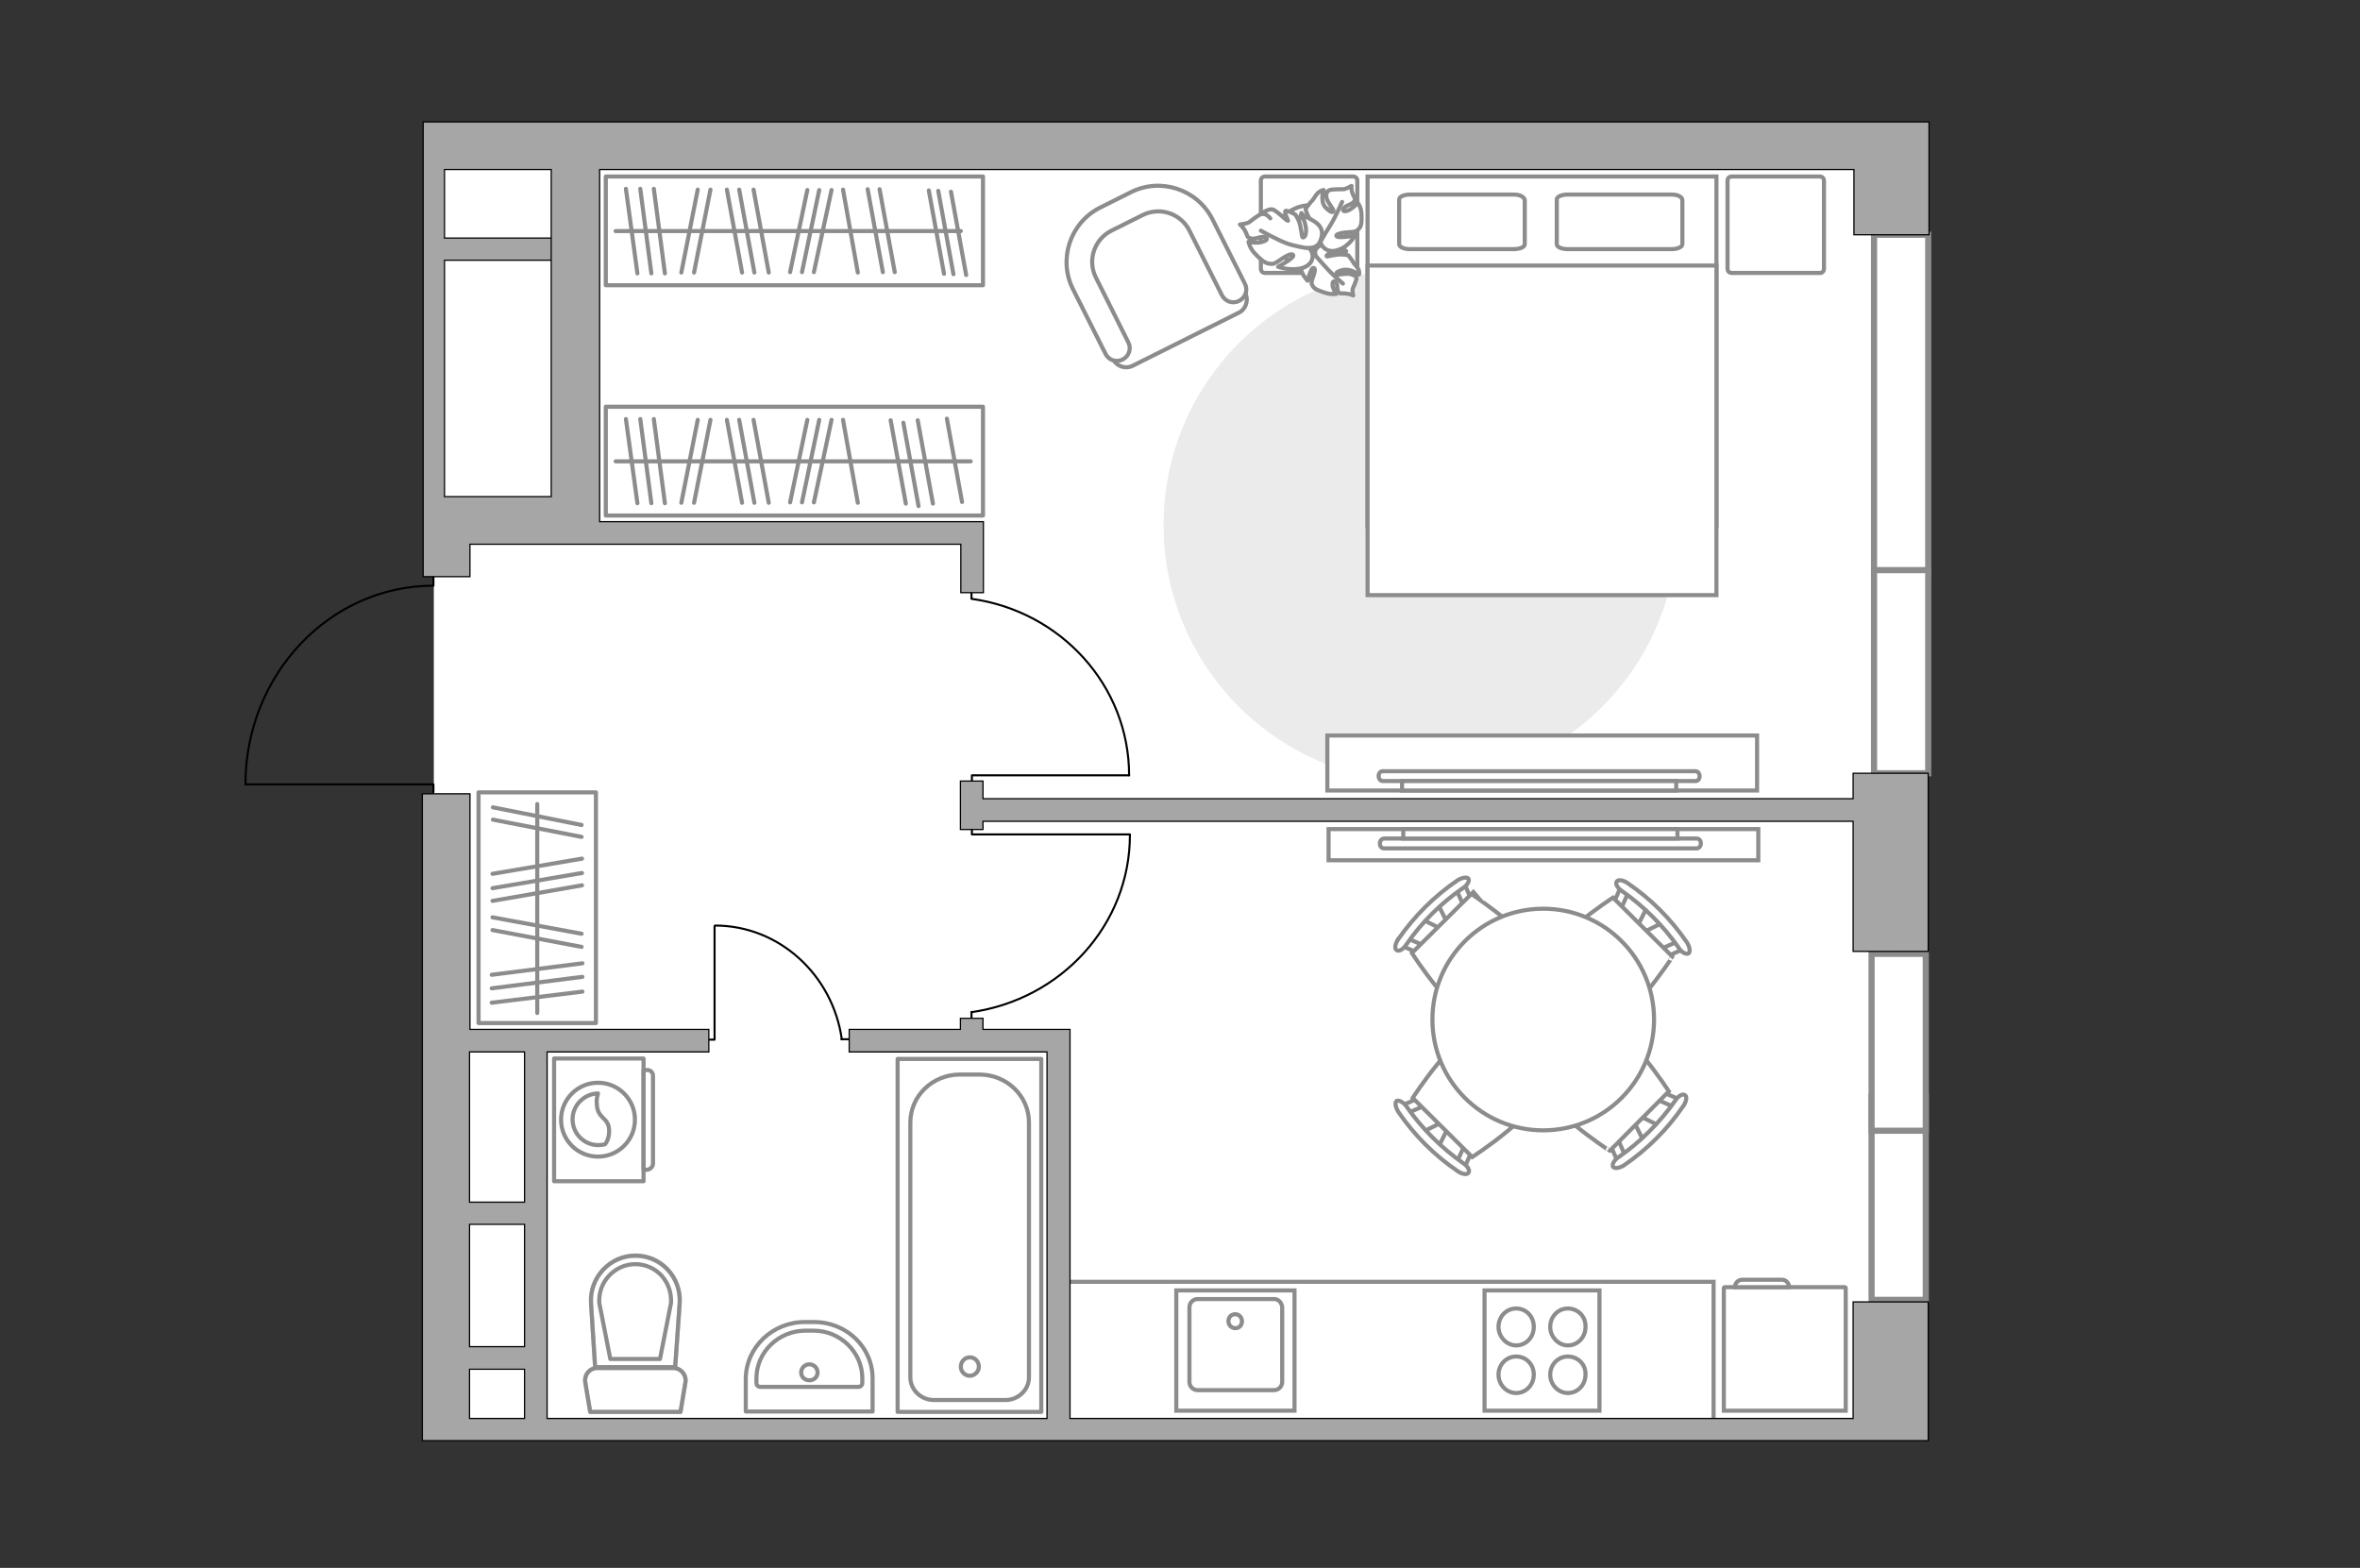 <?xml version="1.0" encoding="utf-8"?>
<!-- Generator: Adobe Illustrator 28.0.0, SVG Export Plug-In . SVG Version: 6.00 Build 0)  -->
<svg version="1.1" xmlns="http://www.w3.org/2000/svg" xmlns:xlink="http://www.w3.org/1999/xlink" x="0px" y="0px"
	 viewBox="0 0 575 382" style="enable-background:new 0 0 575 382;" xml:space="preserve">
<rect x="0" y="0" width="575" height="382" fill="#333333" stroke="none"/>
<style type="text/css">
	.st0{fill:#FFFFFF;}
	.st1{fill:#EBEBEB;}
	.st2{fill:#FFFFFF;stroke:#8C8C8C;stroke-miterlimit:10;}
	.st3{fill:none;stroke:#8C8C8C;stroke-linecap:round;stroke-linejoin:round;stroke-miterlimit:10;}
	.st4{fill:#FFFFFF;stroke:#8C8C8C;stroke-linecap:round;stroke-linejoin:round;stroke-miterlimit:10;}
	.st5{fill:none;stroke:#000000;stroke-width:0.5;stroke-linecap:round;stroke-linejoin:round;stroke-miterlimit:10;}
	.st6{fill:none;stroke:#8C8C8C;stroke-miterlimit:10;}
	.st7{fill:#FFFFFF;stroke:#8C8C8C;stroke-width:1.5;stroke-linecap:round;stroke-miterlimit:10;}
	.st8{opacity:0.5;}
	
		.st9{fill-rule:evenodd;clip-rule:evenodd;fill:none;stroke:#8C8C8C;stroke-linecap:round;stroke-linejoin:round;stroke-miterlimit:10;}
	.st10{fill:#A6A6A6;stroke:#000000;stroke-width:0.3;stroke-miterlimit:22.926;}
</style>
<g id="bg_1_">
	<rect x="105.7" y="37.1" class="st0" width="357.6" height="310.1"/>
</g>
<g id="furniture_1_">
	<path id="Vector_00000034789057764190184790000006311722013076973756_" class="st1" d="M283.5,127.9c0,34.6,28,62.6,62.6,62.6    s62.6-28,62.6-62.6s-28-62.6-62.6-62.6S283.5,93.3,283.5,127.9z"/>
	<g>
		<g id="Group_2_00000150788164577005691150000009605978899242160052_">
			<g id="Group_3_00000104692007288055655960000014516347736834957991_">
				<path id="Vector_10_00000025409152403920983950000012619017157595799725_" class="st2" d="M405.1,224.8l-5.4,2.7l-1.1-1.1       l2.7-5.4L405.1,224.8z"/>
			</g>
			<g id="Group_4_00000127018802991279191750000005139141700560850327_">
				<path id="Vector_11_00000113346003814020629530000016477951896836998792_" class="st2" d="M393.5,221.1       c-0.4-0.4-0.5-0.9-0.3-1.2l2-4.5c0.2-0.4,0.7-0.5,1.3-0.1c0.5,0.4,0.8,1,0.6,1.3l-2,4.5c-0.2,0.4-0.7,0.5-1.3,0.1       C393.6,221.2,393.6,221.2,393.5,221.1z"/>
			</g>
			<g id="Group_5_00000127012624520582860470000004053851453202480286_">
				<path id="Vector_12_00000012463309203628416870000001807869428923677064_" class="st2" d="M405,232.6c-0.1-0.1-0.1-0.1-0.2-0.2       c-0.4-0.5-0.3-1.1,0.1-1.3l4.5-2c0.4-0.2,1.1,0.1,1.4,0.6c0.4,0.5,0.3,1.1-0.1,1.3l-4.5,2C405.9,233,405.4,232.9,405,232.6z"/>
			</g>
			<path id="Vector_13_00000142144008350425881820000016540014181151223690_" class="st2" d="M390.6,250c-5.1,0-14.5-9.3-14.5-14.4      c0-6,16.9-16.9,16.9-16.9l14.5,14.4C407.5,233.1,396.5,250,390.6,250z"/>
			<path id="Vector_14_00000122706440583193766470000004310578106924340386_" class="st2" d="M409,230.9c-3.7-5.3-8.4-10-13.8-13.8      c-1.1-0.7-1.7-1.8-1.3-2.3c0.3-0.6,1.6-0.4,2.7,0.4c5.6,3.8,10.5,8.7,14.4,14.4c0.7,1.1,0.9,2.3,0.4,2.7      C410.8,232.6,409.6,232,409,230.9z"/>
		</g>
		<g id="Group_2_00000176758014454888246730000011874445343576917644_">
			<g id="Group_3_00000128478166700350249020000012188399009395630512_">
				<path id="Vector_10_00000044166224520480419860000002665886839269910151_" class="st2" d="M346.6,275.8l5.4-2.7l1.1,1.1       l-2.7,5.4L346.6,275.8z"/>
			</g>
			<g id="Group_4_00000006680972556166293880000001560193148880248455_">
				<path id="Vector_11_00000160177515087538909290000017206905293101398959_" class="st2" d="M358.2,279.5c0.4,0.4,0.5,0.9,0.3,1.2       l-2,4.5c-0.2,0.4-0.7,0.5-1.3,0.1c-0.5-0.4-0.8-1-0.6-1.3l2-4.5c0.2-0.4,0.7-0.5,1.3-0.1C358,279.3,358.1,279.4,358.2,279.5z"/>
			</g>
			<g id="Group_5_00000065767021445021727000000017593831196066637977_">
				<path id="Vector_12_00000158711605729357566910000008242792720970171321_" class="st2" d="M346.7,268c0.1,0.1,0.1,0.1,0.2,0.2       c0.4,0.5,0.3,1.1-0.1,1.3l-4.5,2c-0.4,0.2-1.1-0.1-1.4-0.6c-0.4-0.5-0.3-1.1,0.1-1.3l4.5-2C345.8,267.5,346.3,267.7,346.7,268z"/>
			</g>
			<path id="Vector_13_00000008839554453124166840000009056410298413616807_" class="st2" d="M361.1,250.6c5.1,0,14.5,9.3,14.5,14.4      c0,6-16.9,16.9-16.9,16.9l-14.5-14.4C344.2,267.5,355.1,250.6,361.1,250.6z"/>
			<path id="Vector_14_00000182507365459244841080000014032026430127035294_" class="st2" d="M342.7,269.6c3.7,5.3,8.4,10,13.8,13.8      c1.1,0.7,1.7,1.8,1.3,2.3c-0.3,0.6-1.6,0.4-2.7-0.4c-5.6-3.8-10.5-8.7-14.4-14.4c-0.7-1.1-0.9-2.3-0.4-2.7      C340.9,268,342,268.6,342.7,269.6z"/>
		</g>
		<g id="Group_2_00000008143520713939159930000006641288930419496639_">
			<g id="Group_3_00000136375328532459688780000009696039812238950078_">
				<path id="Vector_10_00000160908211680964927960000007964669063132516540_" class="st2" d="M400.5,278.1l-2.7-5.4l1.1-1.1       l5.4,2.7L400.5,278.1z"/>
			</g>
			<g id="Group_4_00000160906647022858365680000010835067835305199007_">
				<path id="Vector_11_00000087413545768519853470000005193394974766048155_" class="st2" d="M404.2,266.5c0.4-0.4,0.9-0.5,1.2-0.3       l4.5,2c0.4,0.2,0.5,0.7,0.1,1.3c-0.4,0.5-1,0.8-1.3,0.6l-4.5-2c-0.4-0.2-0.5-0.7-0.1-1.3C404.1,266.6,404.1,266.6,404.2,266.5z"/>
			</g>
			<g id="Group_5_00000173878546611550710560000006183296705925911689_">
				<path id="Vector_12_00000007397252143166409930000003068118710734951092_" class="st2" d="M392.8,277.9c0.1-0.1,0.1-0.1,0.2-0.2       c0.5-0.4,1.1-0.3,1.3,0.1l2,4.5c0.2,0.4-0.1,1.1-0.6,1.4c-0.5,0.4-1.1,0.3-1.3-0.1l-2-4.5C392.3,278.8,392.4,278.3,392.8,277.9z       "/>
			</g>
			<path id="Vector_13_00000124854143332015859080000000076468356736554653_" class="st2" d="M375.3,263.5c0-5.1,9.3-14.5,14.4-14.5      c6,0,16.9,16.9,16.9,16.9l-14.4,14.5C392.3,280.4,375.3,269.5,375.3,263.5z"/>
			<path id="Vector_14_00000029730959541684865200000016733781859422922906_" class="st2" d="M394.4,281.9c5.3-3.7,10-8.4,13.8-13.8      c0.7-1.1,1.8-1.7,2.3-1.3c0.6,0.3,0.4,1.6-0.4,2.7c-3.8,5.6-8.7,10.5-14.4,14.4c-1.1,0.7-2.3,0.9-2.7,0.4      C392.7,283.7,393.3,282.6,394.4,281.9z"/>
		</g>
		<g id="Group_2_00000181806301209861019050000008468244334423697536_">
			<g id="Group_3_00000116956838150908662960000017940555417421723790_">
				<path id="Vector_10_00000134948953718646314040000000769565048894008485_" class="st2" d="M350.3,220.2l2.7,5.4l-1.1,1.1       l-5.4-2.7L350.3,220.2z"/>
			</g>
			<g id="Group_4_00000158708683062461440940000002008141971782760067_">
				<path id="Vector_11_00000025442105712352705200000006496039255217989559_" class="st2" d="M346.5,231.8       c-0.4,0.4-0.9,0.5-1.2,0.3l-4.5-2c-0.4-0.2-0.5-0.7-0.1-1.3c0.4-0.5,1-0.8,1.3-0.6l4.5,2c0.4,0.2,0.5,0.7,0.1,1.3       C346.7,231.7,346.6,231.7,346.5,231.8z"/>
			</g>
			<g id="Group_5_00000034778307326048777060000015768508092496732843_">
				<path id="Vector_12_00000080174108643928503140000012518564696511193512_" class="st2" d="M358,220.4c-0.1,0.1-0.1,0.1-0.2,0.2       c-0.5,0.4-1.1,0.3-1.3-0.1l-2-4.5c-0.2-0.4,0.1-1.1,0.7-1.4c0.5-0.4,1.1-0.3,1.3,0.1l2,4.5C358.5,219.5,358.4,220,358,220.4z"/>
			</g>
			<path id="Vector_13_00000151507842678185566120000001842954785996221575_" class="st2" d="M375.4,234.8c0,5.1-9.4,14.4-14.5,14.4      c-6,0-16.9-17-16.9-17l14.5-14.4C358.5,217.9,375.4,228.9,375.4,234.8z"/>
			<path id="Vector_14_00000147204091426187074970000010317912400718396570_" class="st2" d="M356.4,216.4      c-5.4,3.7-10.1,8.4-13.8,13.8c-0.7,1.1-1.8,1.7-2.3,1.3c-0.6-0.3-0.4-1.6,0.4-2.7c3.9-5.6,8.8-10.5,14.4-14.3      c1.1-0.7,2.4-0.9,2.7-0.4C358.1,214.6,357.5,215.7,356.4,216.4z"/>
		</g>
		<g>
			<circle class="st2" cx="376" cy="248.4" r="27"/>
		</g>
	</g>
	<g>
		<g>
			<path id="Vector_98_00000005987923413521121910000018305898925450172578_" class="st2" d="M333.2,128.2h85V43h-85V128.2z"/>
			<path id="Vector_99_00000041974347758791595210000009791485421819642249_" class="st2" d="M418.2,145h-85V64.7l74.9,0h10.1v10.9      V145z"/>
			<path id="Vector_100_00000083087895180197511650000004577049630489968569_" class="st3" d="M368.8,47.4h-25.2      c-1.5,0-2.7,0.5-2.7,1.2v10.9c0,0.7,1.2,1.2,2.7,1.2h25.2c1.5,0,2.7-0.5,2.7-1.2V48.7C371.3,47.9,370.2,47.4,368.8,47.4z"/>
			<path id="Vector_101_00000179607288983664258600000002760930180335992509_" class="st3" d="M407.3,47.4H382      c-1.5,0-2.7,0.5-2.7,1.2v10.9c0,0.7,1.2,1.2,2.7,1.2h25.2c1.5,0,2.7-0.5,2.7-1.2V48.7C409.8,47.9,408.7,47.4,407.3,47.4z"/>
		</g>
		<path id="Vector_5_00000118382503449962261710000005635445248227929507_" class="st4" d="M444.4,65.5V44.1c0-0.7-0.4-1.1-1.1-1.1     h-21.3c-0.7,0-1.1,0.4-1.1,1.1v21.3c0,0.7,0.4,1.1,1.1,1.1h21.3C443.9,66.6,444.4,66.1,444.4,65.5z"/>
		<path id="Vector_5_00000168091413422001680390000006234473961108781969_" class="st4" d="M330.7,65.5V44.1c0-0.7-0.4-1.1-1.1-1.1     h-21.3c-0.7,0-1.1,0.4-1.1,1.1v21.3c0,0.7,0.4,1.1,1.1,1.1h21.3C330.2,66.6,330.7,66.1,330.7,65.5z"/>
	</g>
	<g>
		<path id="Vector_60_00000160175586854065850930000007339462650925724062_" class="st2" d="M323.5,64.3c4.2-2,5.8-6.6,3.5-10.3     c-2.3-3.7-7.5-5.1-11.7-3.1c-4.2,2-5.8,6.6-3.5,10.3C314,64.9,319.3,66.3,323.5,64.3z"/>
		<path class="st4" d="M320.6,62.3c0,0-0.7-1.2,0.6-2.2s2.8-1.5,4.8-0.3c1.9,1.3,2,1.4,2,1.4s-2.6-0.1-3.8,0.4     c-1.2,0.5-1,0.9-0.9,0.9c0.1,0,2.5-0.6,3.7-0.5c1.3,0.1,1.5,0.2,1.5,0.2s1.1,1.4,1.2,1.7c0.1,0.3,1,1.1,1.3,1.8s0.1,1.2,0.1,1.2     s-2.1-1.6-4-1.1c-1.9,0.5-1.6,0.9-1.3,1.1c0.4,0.1,2.3-0.4,3.3-0.1c1.1,0.3,1.5,0.8,1.4,1.2s-0.7,1.9-0.9,2.3     c-0.2,0.4,0.1,1.7,0.1,1.7s-0.7-0.4-1.9-0.5c-1.2-0.1-1.2,0.2-1.7-0.4c-0.5-0.6,0-1.8-0.7-2.4c-0.7-0.6-0.9,0.5-0.6,1.4     c0.3,0.9,0.8,1.5,0.8,1.5s-1.2,0.2-2.5-0.2c-1.3-0.4-2.8-0.9-3.2-1.6c-0.4-0.7-0.5-0.8,0-2.3c0.6-1.4,0.6-2.4,0-2.2     c-0.6,0.2-1.3,3.1-1.3,3.1s-1.9-1.9-1.8-4C317.1,62.2,319.5,61.8,320.6,62.3z"/>
		<path class="st3" d="M327.2,69.1c0,0-2.8-2.4-3.9-3.7c-0.7-0.8-2.2-2.4-2.7-3c-0.8-0.9-1.3-2.1-1.5-3.3"/>
		<path class="st4" d="M321.7,58.5c0,0-1.1,1.2-2.9,0.4c-1.8-0.8-3.2-2-2.5-4.4c0.7-2.4,0.8-2.6,0.8-2.6s1.1,2.4,2.3,3.4     c1.2,0.9,1.6,0.5,1.5,0.4c0-0.1-1.8-2.1-2.3-3.3c-0.5-1.2-0.5-1.5-0.5-1.5s1.2-1.7,1.5-1.9c0.3-0.2,0.9-1.4,1.5-2     c0.7-0.6,1.4-0.7,1.4-0.7s-1,2.7,0.5,4.3c1.5,1.5,1.9,1.1,1.9,0.7c0-0.4-1.5-2-1.7-3.1c-0.2-1.1,0.2-1.7,0.8-1.9     c0.6-0.2,2.6-0.2,3.3-0.2c0.6,0,2-0.8,2-0.8s-0.2,0.8,0.3,2c0.5,1.2,0.8,1,0.3,1.8c-0.5,0.8-2.2,0.9-2.6,1.8     c-0.4,0.9,1.1,0.6,2-0.1c1-0.7,1.5-1.4,1.5-1.4s0.8,1,0.9,2.5c0.1,1.5,0.1,3-0.5,3.7c-0.6,0.7-0.8,0.9-2.8,1c-2,0.1-3.2,0.6-2.7,1     c0.5,0.5,4.4-0.2,4.4-0.2s-1.4,2.7-4.1,3.5C323.3,61.9,321.6,59.8,321.7,58.5z"/>
		<path class="st3" d="M327,49.2c0,0-1.7,3.8-2.7,5.4c-0.7,1.1-1.9,3.1-2.4,4c-0.8,1.2-1.9,2.2-3.3,2.9"/>
		<g>
			<path class="st4" d="M309.5,53.2c-0.8-1-1.6-1.2-2.3-1c-0.6,0.2-2.3,1.5-2.8,1.9s-2.3,0.6-2.3,0.6s0.8,0.6,1.4,1.8      c0.6,1.2,0.2,1.3,1.3,1.6c1.1,0.3,2.5-0.7,3.5-0.3c1.1,0.5-0.4,1.2-1.7,1.3c-1.3,0.1-2.4-0.2-2.4-0.2s0.2,1.3,1.3,2.6      c1.1,1.2,2.4,2.5,3.5,2.7c1.1,0.2,1.4,0.2,3.1-1c1.7-1.2,3-1.6,3-0.9c0,0.7-3.7,2.7-3.7,2.7s3.3,1.2,6.2,0.2      c2.9-1.1,2.5-3.8,1.3-4.8c0,0,1.9,0.2,2.7-1.5c0.8-1.8,0.9-3.6-1.6-5.1c-2.6-1.5-2.8-1.5-2.8-1.5s1.2,2.7,1,4.2      c-0.1,1.5-0.8,1.4-0.9,1.3c-0.1-0.1-0.3-2.8-0.9-4.1c-0.6-1.3-0.9-1.5-0.9-1.5s-2.1-1.1-2.3-0.8c-0.4,0.5,0.8,2.4,0.6,2.4      c-0.4,0-2.9-2.7-3.9-2.8c-1.1-0.1-3,1.3-3,1.3"/>
			<path class="st3" d="M307.2,56.2c0,0,4.6,2.6,6.9,3.3c1.4,0.4,3.5,0.9,5.1,1"/>
		</g>
	</g>
	<g>
		<path id="Vector_93_00000142856894548689329350000016258782094862100866_" class="st2" d="M323.4,192.6h104.7v-13.4H323.4V192.6z"/>
		<g>
			<g>
				<path class="st2" d="M336.9,190.3c-0.5,0-1-0.5-1-1.2s0.4-1.2,1-1.2l76.2,0c0.5,0,1,0.5,1,1.2s-0.4,1.2-1,1.2L336.9,190.3z"/>
				<rect x="341.6" y="190.3" class="st2" width="66.8" height="2.3"/>
			</g>
		</g>
	</g>
	<g>
		<path id="Vector_93_00000094591068663959508810000006812054875987320722_" class="st2" d="M323.7,202l104.7,0v7.6H323.7V202z"/>
		<g>
			<g>
				<path class="st2" d="M337.2,204.3c-0.5,0-1,0.5-1,1.2s0.4,1.2,1,1.2l76.2,0c0.5,0,1-0.5,1-1.2c0-0.7-0.4-1.2-1-1.2L337.2,204.3z       "/>
				<rect x="341.9" y="202" class="st2" width="66.8" height="2.3"/>
			</g>
		</g>
	</g>
	<g>
		<path id="Vector_37_00000100362497129929071430000017494254953242831284_" class="st2" d="M276,89.1l25.8-12.9     c1.7-0.8,2.5-3,1.6-4.8l-8.9-17.8c-3.2-6.5-11.2-9.1-17.7-5.9l-8.6,4.3c-6.5,3.2-9.1,11.2-5.9,17.7l8.9,17.8     C272.1,89.3,274.2,90,276,89.1z"/>
		<path id="Vector_38_00000164500895107553097500000002105014868972128183_" class="st2" d="M273.5,87.6c1.6-0.8,2.2-2.7,1.4-4.2     L267,67.6c-2.1-4.2-0.4-9.3,3.8-11.4l7.6-3.8c4.2-2.1,9.3-0.4,11.4,3.8l7.9,15.7c0.8,1.6,2.7,2.2,4.2,1.4c1.6-0.8,2.2-2.7,1.4-4.2     l-7.9-15.7c-3.7-7.3-12.6-10.2-19.8-6.6l-7.6,3.8c-7.3,3.7-10.2,12.6-6.6,19.8l7.9,15.7C270,87.7,271.9,88.4,273.5,87.6z"/>
	</g>
	<g>
		<rect x="147.6" y="43" class="st3" width="91.9" height="26.5"/>
		<line class="st3" x1="152.5" y1="46" x2="155.3" y2="66.6"/>
		<line class="st3" x1="156" y1="46" x2="158.7" y2="66.6"/>
		<line class="st3" x1="196.7" y1="46.3" x2="192.5" y2="66.3"/>
		<line class="st3" x1="199.6" y1="46.3" x2="195.4" y2="66.3"/>
		<line class="st3" x1="202.6" y1="46.3" x2="198.3" y2="66.3"/>
		<line class="st3" x1="159.3" y1="46" x2="162" y2="66.6"/>
		<line class="st3" x1="170" y1="46.2" x2="166" y2="66.4"/>
		<line class="st3" x1="173.1" y1="46.2" x2="169.1" y2="66.4"/>
		<line class="st3" x1="177.1" y1="46.2" x2="180.8" y2="66.4"/>
		<line class="st3" x1="183.6" y1="46.2" x2="187.3" y2="66.4"/>
		<line class="st3" x1="205.4" y1="46.2" x2="209" y2="66.4"/>
		<line class="st3" x1="211.4" y1="46.1" x2="215.1" y2="66.3"/>
		<line class="st3" x1="214.3" y1="46.1" x2="218" y2="66.3"/>
		<line class="st3" x1="226.3" y1="46.4" x2="230" y2="66.7"/>
		<line class="st3" x1="228.6" y1="46.5" x2="232.3" y2="66.8"/>
		<line class="st3" x1="231.7" y1="46.7" x2="235.4" y2="67"/>
		<line class="st3" x1="180.1" y1="46.2" x2="183.8" y2="66.4"/>
		<line class="st3" x1="150" y1="56.3" x2="234.1" y2="56.3"/>
	</g>
	<g>
		<rect x="147.6" y="99.1" class="st3" width="91.9" height="26.5"/>
		<line class="st3" x1="152.5" y1="102.1" x2="155.3" y2="122.6"/>
		<line class="st3" x1="156" y1="102.1" x2="158.7" y2="122.6"/>
		<line class="st3" x1="196.7" y1="102.3" x2="192.5" y2="122.4"/>
		<line class="st3" x1="199.6" y1="102.3" x2="195.4" y2="122.4"/>
		<line class="st3" x1="202.6" y1="102.3" x2="198.3" y2="122.4"/>
		<line class="st3" x1="159.3" y1="102.1" x2="162" y2="122.6"/>
		<line class="st3" x1="170" y1="102.3" x2="166" y2="122.5"/>
		<line class="st3" x1="173.1" y1="102.3" x2="169.1" y2="122.5"/>
		<line class="st3" x1="177.1" y1="102.3" x2="180.8" y2="122.5"/>
		<line class="st3" x1="183.6" y1="102.3" x2="187.3" y2="122.5"/>
		<line class="st3" x1="205.4" y1="102.3" x2="209" y2="122.5"/>
		<line class="st3" x1="217" y1="102.4" x2="220.7" y2="122.7"/>
		<line class="st3" x1="220.1" y1="103" x2="223.8" y2="123.3"/>
		<line class="st3" x1="223.6" y1="102.4" x2="227.3" y2="122.7"/>
		<line class="st3" x1="230.7" y1="102" x2="234.4" y2="122.3"/>
		<line class="st3" x1="180.1" y1="102.3" x2="183.8" y2="122.5"/>
		<line class="st3" x1="150" y1="112.4" x2="236.5" y2="112.4"/>
	</g>
	<g>
		
			<rect x="102.8" y="206.9" transform="matrix(9.739771e-11 -1 1 9.739771e-11 -90.305 352.058)" class="st3" width="56.2" height="28.6"/>
		<line class="st3" x1="119.8" y1="244.3" x2="141.9" y2="241.6"/>
		<line class="st3" x1="119.8" y1="240.8" x2="141.9" y2="238"/>
		<line class="st3" x1="120.1" y1="199.7" x2="141.7" y2="203.9"/>
		<line class="st3" x1="120.1" y1="196.7" x2="141.7" y2="201"/>
		<line class="st3" x1="119.8" y1="237.5" x2="141.9" y2="234.7"/>
		<line class="st3" x1="120" y1="226.6" x2="141.7" y2="230.7"/>
		<line class="st3" x1="120" y1="223.5" x2="141.7" y2="227.5"/>
		<line class="st3" x1="120" y1="219.5" x2="141.8" y2="215.7"/>
		<line class="st3" x1="120" y1="212.9" x2="141.8" y2="209.2"/>
		<line class="st3" x1="120" y1="216.4" x2="141.8" y2="212.7"/>
		<line class="st3" x1="130.9" y1="246.8" x2="130.9" y2="195.9"/>
	</g>
	<g id="Group_34_00000178903081915447213440000009404095874748946059_">
		<path id="Vector_158_00000074410934596167217290000002000457265843643047_" class="st5" d="M275.1,188.9l-38.3,0v1.6"/>
		<path id="Vector_159_00000036217184723774604630000015107403419136787850_" class="st5" d="M236.7,143.2v2.6"/>
		<path id="Vector_160_00000143602599143556689380000017767464165386892459_" class="st5" d="M236.7,145.9c21.7,3,38.4,21.1,38.4,43     "/>
	</g>
	<g id="Group_34_00000062885851670886521500000016818482198123786921_">
		<path id="Vector_158_00000088824615794006323260000006971427143011020949_" class="st5" d="M275.3,203.3h-38.5v-1.6"/>
		<path id="Vector_159_00000033327507622963347500000006391406825514731161_" class="st5" d="M236.7,249.2v-2.6"/>
		<path id="Vector_160_00000016781080745532728940000007030698226340638898_" class="st5" d="M236.7,246.6     c21.8-3.1,38.6-21.2,38.6-43.2"/>
	</g>
	<g id="Group_34_00000167386904994689188820000017311606318545210507_">
		<path id="Vector_158_00000063600280160306026630000014618882565892414861_" class="st5" d="M174.1,225.7v27.6h-1.2"/>
		<path id="Vector_159_00000140012261942988309290000010569427708948355997_" class="st5" d="M206.9,253.2h-1.9"/>
		<path id="Vector_160_00000070827621215968800220000003828305167518710687_" class="st5" d="M205.1,253.2     c-2.2-15.6-15.2-27.7-30.9-27.7"/>
	</g>
	<polyline class="st6" points="417.5,345.8 417.5,312.3 260.6,312.3  "/>
</g>
<g id="windows_1_">
	<rect x="456.6" y="57.2" class="st7" width="13.2" height="82.8"/>
	<rect x="456.6" y="138.9" class="st7" width="13.2" height="49.5"/>
	<rect x="456" y="267.2" class="st7" width="13.2" height="49.5"/>
	<rect x="456" y="232.4" class="st7" width="13.2" height="43.1"/>
</g>
<g id="plan">
	<g>
		<g class="st8">
			<path class="st3" d="M145.5,333.3l18.5,0c1.9,0,3.3,1.7,3,3.5l-1.2,7.2l-22,0l-1.2-7.2C142.3,334.9,143.7,333.3,145.5,333.3z"/>
			<path class="st3" d="M164.5,333.2H145l-1-15.6c-0.4-6.3,4.5-11.6,10.8-11.6c6.3,0,11.2,5.3,10.8,11.6L164.5,333.2z"/>
		</g>
		<g>
			<path class="st3" d="M145.5,333.3l18.5,0c1.9,0,3.3,1.7,3,3.5l-1.2,7.2l-22,0l-1.2-7.2C142.3,334.9,143.7,333.3,145.5,333.3z"/>
			<path class="st3" d="M154.8,305.9L154.8,305.9c6.3,0,11.2,5.3,10.8,11.6l-1.1,15.6H145l-1-15.6      C143.6,311.3,148.6,305.9,154.8,305.9z"/>
			<path class="st3" d="M160.8,331.1l2.7-13.7c0.1-2.5-0.7-4.8-2.3-6.6c-1.7-1.8-4-2.8-6.4-2.8c-2.4,0-4.7,1-6.4,2.8      c-1.7,1.8-2.5,4.1-2.4,6.6l2.7,13.7L160.8,331.1z"/>
		</g>
	</g>
	<g>
		<path id="Vector_8_00000144318603711173398820000018357883212399841721_" class="st2" d="M420.2,313.6h29.3c0.1,0,0.2,0.1,0.2,0.2     v29.9H420v-29.9C420,313.7,420.1,313.6,420.2,313.6z"/>
		<path id="Vector_9_00000000906763888449982560000015139412066019701692_" class="st2" d="M435.9,313.6h-13.2c0-1,0.8-1.8,1.8-1.8     h9.7C435.1,311.8,435.9,312.6,435.9,313.6z"/>
	</g>
	<g>
		<path id="Vector_142_00000142856131657205949810000016022053582094250138_" class="st2" d="M361.7,343.7h28v-29.3h-28V343.7z"/>
		<g id="Group_28_00000036959920458835842720000003588773037368630972_">
			<g id="Group_29_00000155111845210589644860000006148969748842849196_">
				<path id="Vector_143_00000167359647646359523900000004778557363775265714_" class="st2" d="M382,330.5c-2.4,0-4.3,2-4.3,4.4       c0,2.5,2,4.5,4.3,4.5c2.4,0,4.3-2,4.3-4.5C386.4,332.4,384.4,330.5,382,330.5z"/>
				<path id="Vector_144_00000182491729278806081900000003269506283297407413_" class="st2" d="M382,318.8c-2.4,0-4.3,2-4.3,4.5       c0,2.4,2,4.5,4.3,4.5c2.4,0,4.3-2,4.3-4.5C386.4,320.7,384.4,318.8,382,318.8z"/>
			</g>
			<g id="Group_30_00000096746369993623149160000005963467119681311146_">
				<path id="Vector_145_00000053536390973221669380000005699731223673767298_" class="st2" d="M369.4,330.5c-2.4,0-4.3,2-4.3,4.4       c0,2.5,2,4.5,4.3,4.5c2.4,0,4.3-2,4.3-4.5C373.7,332.4,371.8,330.5,369.4,330.5z"/>
				<path id="Vector_146_00000064325051117401470060000013341305976531058088_" class="st2" d="M369.4,318.8c-2.4,0-4.3,2-4.3,4.5       c0,2.4,2,4.5,4.3,4.5c2.4,0,4.3-2,4.3-4.5C373.7,320.7,371.8,318.8,369.4,318.8z"/>
			</g>
		</g>
	</g>
	<g>
		<g id="Group_27_00000160895804757274769640000013453680655488003217_">
			<path id="Vector_140_00000042725291443001622870000007955563414225338010_" class="st2" d="M286.6,343.7h28.8v-29.3h-28.8V343.7z      "/>
		</g>
		<path id="Vector_141_00000063591650066448849680000007681263460837143988_" class="st2" d="M310.4,316.5h-18.6c-1.1,0-2,0.9-2,2     v18.2c0,1.1,0.9,2,2,2h18.6c1.1,0,2-0.9,2-2v-18.2C312.3,317.4,311.5,316.5,310.4,316.5z"/>
		<path id="Vector_139_00000101819836175507027110000010246900347139040436_" class="st2" d="M301,323.6c-1,0-1.7-0.8-1.7-1.7     c0-1,0.7-1.7,1.7-1.7c0.9,0,1.6,0.8,1.6,1.7C302.6,322.9,301.9,323.6,301,323.6z"/>
	</g>
	<g>
		<path class="st3" d="M198.3,322.1h-2.2c-7.9,0-14.4,6.2-14.4,13.9l0,7.9l30.9,0l0-7.9C212.7,328.3,206.3,322.1,198.3,322.1z"/>
		<path class="st3" d="M198.2,324.2h-1.9c-6.6,0-12,5.2-12,11.6v1.1c0,0.6,0.4,1,1,1l23.8,0c0.6,0,1-0.4,1-1v-1.1     C210.1,329.5,204.8,324.2,198.2,324.2z"/>
		<path class="st3" d="M199.2,334.4c0-1.1-0.9-2-2-2c-1.1,0-2,0.9-2,2c0,1.1,0.9,1.9,2,1.9C198.3,336.3,199.2,335.5,199.2,334.4z"/>
	</g>
	<g>
		<g>
			<path class="st3" d="M156.8,287.8l0-29.9l-21.8,0l0,29.9L156.8,287.8z"/>
			<path class="st9" d="M159.1,283.5l0-21.4c0-0.8-0.6-1.4-1.4-1.4h-0.9l0,24.3h0.9C158.4,284.9,159.1,284.3,159.1,283.5z"/>
		</g>
		<g>
			<circle class="st3" cx="145.7" cy="272.8" r="9"/>
			<path class="st3" d="M148.4,275.2c-0.2-3.1-2.8-2.5-3-6.2c-0.1-1.2,0.1-1.9,0.3-2.6c-3.4,0.1-6.2,2.9-6.2,6.3      c0,3.5,2.8,6.3,6.3,6.3c0.5,0,1.1-0.1,1.6-0.2C148,278.1,148.5,276.8,148.4,275.2z"/>
		</g>
	</g>
	<g>
		<polyline class="st3" points="218.7,258 218.7,344 253.7,344 253.7,258 218.7,258   "/>
		<path class="st3" d="M238.6,261.8h-4.7c-6.7,0-12.1,5.2-12.1,11.7l0,62.1c0,3,2.6,5.5,5.7,5.5H245c3.1,0,5.7-2.5,5.7-5.5l0-62.1     C250.7,267,245.3,261.8,238.6,261.8z"/>
		<path class="st3" d="M238.5,333c0-1.3-1-2.3-2.2-2.3c-1.2,0-2.2,1-2.2,2.3c0,1.2,1,2.2,2.2,2.2C237.4,335.2,238.5,334.2,238.5,333     z"/>
	</g>
	<path class="st5" d="M105.6,140.2v2.5c-25.3,0-45.8,21.7-45.8,48.4h45.8v1.9"/>
	<g>
		<path class="st10" d="M451.5,317.2l0,28.4l-190.8,0l0-89.3h0v-5.5h-21.2v-2.7H234v2.7l-27.1,0v5.5l48.2,0l0,89.3H133.3v-8.5v-3.6     v-5.5V303v-4.7v-4.2v-1.2v-36.6l39.4,0l0-5.5l-58.2,0l0-57.4l-11.6,0l0,157.6l8.5,0v0l340.1,0v0l18.3,0l0-33.8H451.5z      M127.8,256.3v36.6h-13.4l0-36.6H127.8z M127.8,345.6h-13.4v-12l13.4,0L127.8,345.6z M127.8,328.1L127.8,328.1h-13.4v-29.8h13.4     v4.7V328.1z"/>
		<polygon class="st10" points="451.5,194.6 239.5,194.6 239.5,190.3 234,190.3 234,202.1 239.5,202.1 239.5,200.1 451.5,200.1      451.5,231.8 469.8,231.8 469.8,188.4 451.5,188.4   "/>
		<path class="st10" d="M114.5,140.5v-7.9l31.5,0v0l88.1,0l0,11.8h5.5l0-17.3v0h-93.5v-5.3h0l0-80.5l305.6,0l0,15.9h18.3l0-27.5     h-9.1v0l-314.7,0v0h-11.6v0h-31.5l0,5.5l0,86.6h0l0,18.7H114.5z M108.3,63.4l26,0V58l-26,0V41.3h26l0,79.7l-26,0L108.3,63.4z"/>
	</g>
</g>
<g id="points">
	<path id="r1" class="st3" d="M377.6,102"/>
	<path id="k1" class="st3" d="M301.1,282.3"/>
	<path id="s1" class="st3" d="M189.6,290"/>
	<path id="h1" class="st3" d="M187.3,163.6"/>
</g>
</svg>
